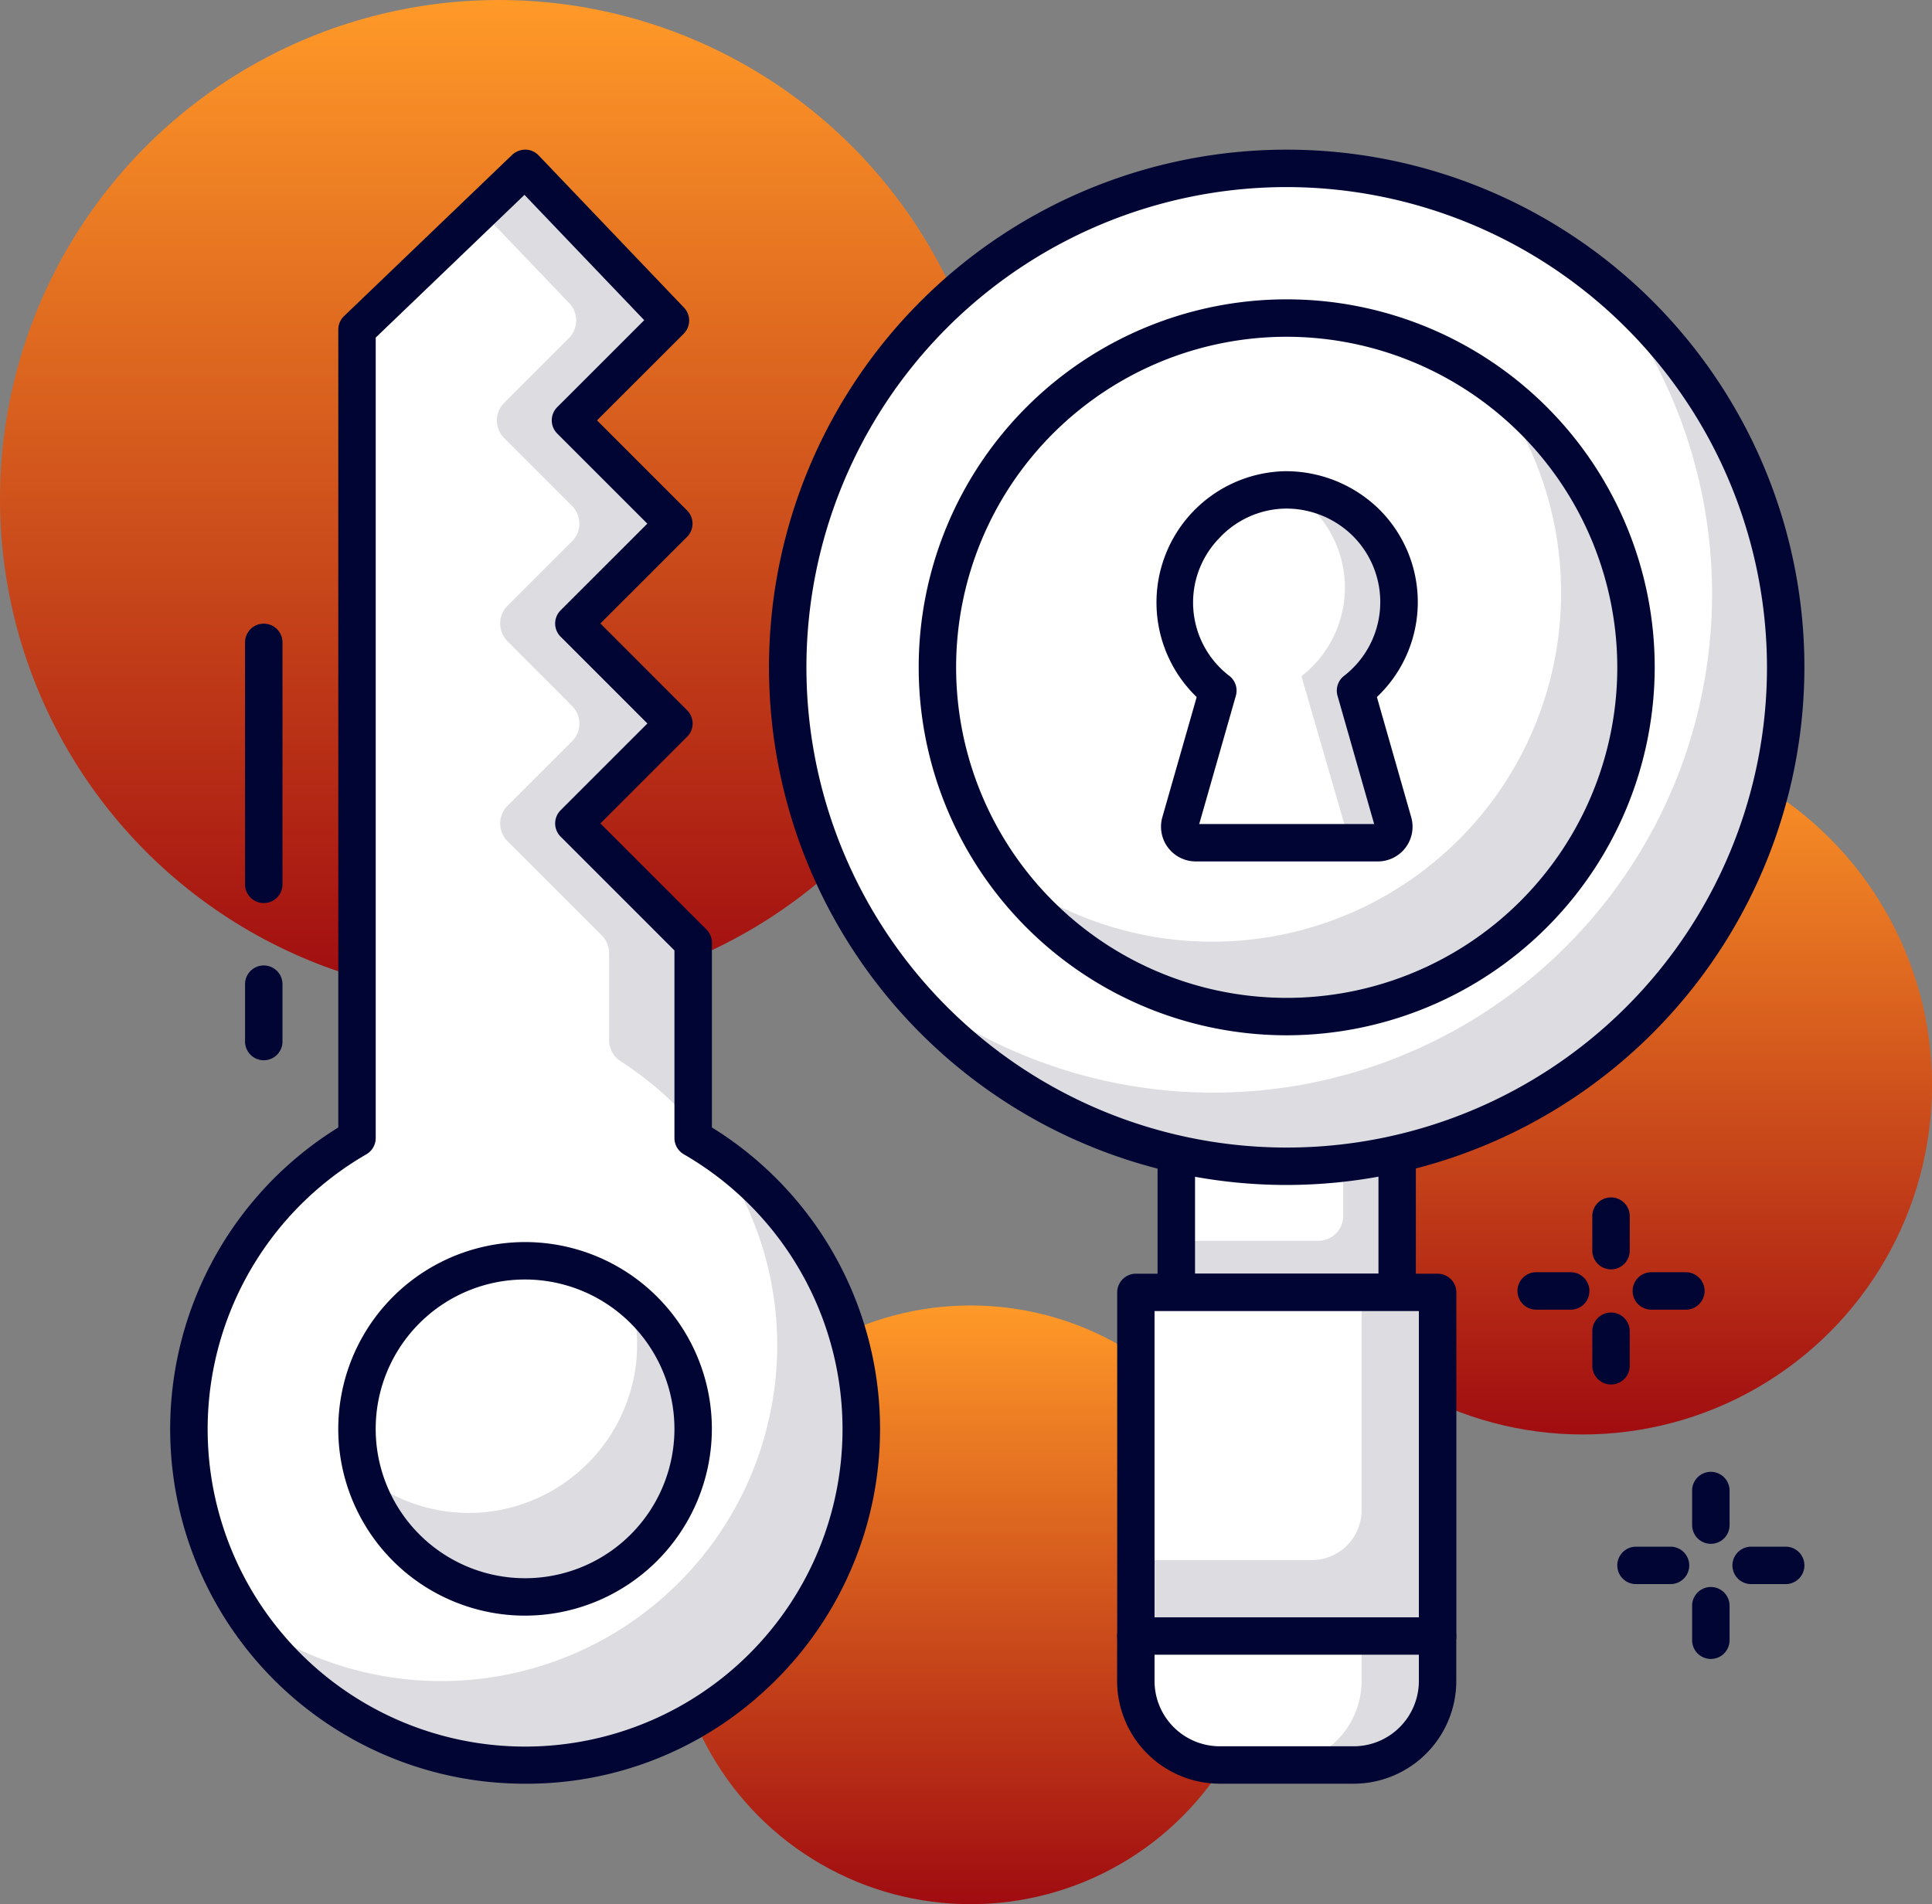 <svg xmlns="http://www.w3.org/2000/svg" xmlns:xlink="http://www.w3.org/1999/xlink" width="77.436" height="76.329" viewBox="0 0 77.436 76.329">
  <rect x="0" y="0" width="77.436" height="76.329" fill="#808080" stroke="none"/>
  <defs>
    <linearGradient id="linear-gradient" x1="0.5" x2="0.5" y2="1" gradientUnits="objectBoundingBox">
      <stop offset="0" stop-color="#ff9928"/>
      <stop offset="1" stop-color="#a00c10"/>
    </linearGradient>
  </defs>
  <g id="keyword_search" data-name="keyword search" transform="translate(-381.072 -334.494)">
    <g id="Group_16620" data-name="Group 16620">
      <circle id="Ellipse_1800" data-name="Ellipse 1800" cx="14" cy="14" r="14" transform="translate(430.509 363.994)" fill="url(#linear-gradient)"/>
    </g>
    <g id="Group_16621" data-name="Group 16621">
      <circle id="Ellipse_1801" data-name="Ellipse 1801" cx="12" cy="12" r="12" transform="translate(407.975 386.823)" fill="url(#linear-gradient)"/>
    </g>
    <g id="Group_16622" data-name="Group 16622">
      <circle id="Ellipse_1802" data-name="Ellipse 1802" cx="20" cy="20" r="20" transform="translate(381.072 334.494)" fill="url(#linear-gradient)"/>
    </g>
    <g id="Group_16658" data-name="Group 16658">
      <g id="Group_16623" data-name="Group 16623">
        <rect id="Rectangle_1511" data-name="Rectangle 1511" width="8.853" height="7.041" transform="translate(428.218 379.257)" fill="#dddde1"/>
      </g>
      <g id="Group_16624" data-name="Group 16624">
        <path id="Rectangle_1512" data-name="Rectangle 1512" d="M0,0H6.691a0,0,0,0,1,0,0V3.975a1,1,0,0,1-1,1H0a0,0,0,0,1,0,0V0A0,0,0,0,1,0,0Z" transform="translate(428.218 379.257)" fill="#fff"/>
      </g>
      <g id="Group_16625" data-name="Group 16625">
        <path id="Path_17923" data-name="Path 17923" d="M437.07,387.048h-8.852a.75.75,0,0,1-.75-.75v-7.042a.75.75,0,0,1,.75-.75h8.852a.75.75,0,0,1,.75.75V386.3A.75.75,0,0,1,437.07,387.048Zm-8.1-1.5h7.352v-5.542h-7.352Z" fill="#000534"/>
      </g>
      <g id="Group_16626" data-name="Group 16626">
        <rect id="Rectangle_1513" data-name="Rectangle 1513" width="12.095" height="13.776" transform="translate(426.597 386.298)" fill="#dddde1"/>
      </g>
      <g id="Group_16627" data-name="Group 16627">
        <path id="Rectangle_1514" data-name="Rectangle 1514" d="M0,0H9.049a0,0,0,0,1,0,0V8.731a2,2,0,0,1-2,2H0a0,0,0,0,1,0,0V0A0,0,0,0,1,0,0Z" transform="translate(426.597 386.298)" fill="#fff"/>
      </g>
      <g id="Group_16628" data-name="Group 16628">
        <path id="Path_17924" data-name="Path 17924" d="M438.691,400.823H426.6a.75.75,0,0,1-.75-.75V386.3a.75.75,0,0,1,.75-.75h12.094a.75.75,0,0,1,.75.75v13.775A.75.75,0,0,1,438.691,400.823Zm-11.344-1.5h10.594V387.048H427.347Z" fill="#000534"/>
      </g>
      <g id="Group_16629" data-name="Group 16629">
        <path id="Path_17925" data-name="Path 17925" d="M435.326,405.243h-5.365a3.364,3.364,0,0,1-3.364-3.364v-1.8h12.094v1.8A3.364,3.364,0,0,1,435.326,405.243Z" fill="#fff"/>
      </g>
      <g id="Group_16630" data-name="Group 16630">
        <path id="Path_17926" data-name="Path 17926" d="M435.646,400.074v1.8a3.365,3.365,0,0,1-3.366,3.364h3.046a3.364,3.364,0,0,0,3.365-3.364v-1.8Z" fill="#dddde1"/>
      </g>
      <g id="Group_16631" data-name="Group 16631">
        <path id="Path_17927" data-name="Path 17927" d="M435.326,405.993h-5.365a4.119,4.119,0,0,1-4.114-4.115v-1.8a.75.75,0,0,1,.75-.75h12.094a.75.75,0,0,1,.75.75v1.8A4.119,4.119,0,0,1,435.326,405.993Zm-7.979-5.17v1.055a2.618,2.618,0,0,0,2.614,2.615h5.365a2.617,2.617,0,0,0,2.615-2.615v-1.055Z" fill="#000534"/>
      </g>
      <g id="Group_16632" data-name="Group 16632">
        <path id="Path_17928" data-name="Path 17928" d="M418.5,347.1a20,20,0,1,1,0,28.285A20,20,0,0,1,418.5,347.1Z" fill="#fff"/>
      </g>
      <g id="Group_16633" data-name="Group 16633">
        <path id="Path_17929" data-name="Path 17929" d="M445.227,345.706a19.992,19.992,0,0,1-28.121,28.12,19.995,19.995,0,1,0,28.121-28.12Z" fill="#dddde1"/>
      </g>
      <g id="Group_16634" data-name="Group 16634">
        <path id="Path_17930" data-name="Path 17930" d="M432.644,381.993a20.75,20.75,0,1,1,20.75-20.75A20.774,20.774,0,0,1,432.644,381.993Zm0-40a19.25,19.25,0,1,0,19.25,19.25A19.272,19.272,0,0,0,432.644,341.993Z" fill="#000534"/>
      </g>
      <g id="Group_16635" data-name="Group 16635">
        <circle id="Ellipse_1803" data-name="Ellipse 1803" cx="14" cy="14" r="14" transform="translate(418.643 347.243)" fill="#fff"/>
      </g>
      <g id="Group_16636" data-name="Group 16636">
        <path id="Path_17931" data-name="Path 17931" d="M440.918,349.969a13.981,13.981,0,0,1-19.549,19.548,13.988,13.988,0,1,0,19.549-19.548Z" fill="#dddde1"/>
      </g>
      <g id="Group_16637" data-name="Group 16637">
        <path id="Path_17932" data-name="Path 17932" d="M432.644,375.993a14.75,14.75,0,1,1,14.75-14.75A14.767,14.767,0,0,1,432.644,375.993Zm0-28a13.25,13.25,0,1,0,13.25,13.25A13.266,13.266,0,0,0,432.644,347.993Z" fill="#000534"/>
      </g>
      <g id="Group_16638" data-name="Group 16638">
        <path id="Path_17933" data-name="Path 17933" d="M408.854,380.113v-7.832l-4.781-4.78,4-4,0,0-4.007-4.007,4-4-4.139-4.14,4-4-5.823-6.1-6.736,6.464v32.406a13.474,13.474,0,1,0,13.473,0Z" fill="#fff"/>
      </g>
      <g id="Group_16639" data-name="Group 16639">
        <path id="Path_17934" data-name="Path 17934" d="M401.275,352.051,404,354.777a1,1,0,0,1,0,1.414l-2.59,2.59a1,1,0,0,0,0,1.413l2.592,2.6a1,1,0,0,1,0,1.414l-2.59,2.59a1,1,0,0,0,0,1.414l3.78,3.78a1,1,0,0,1,.293.707v3.5a1,1,0,0,0,.473.841,13.763,13.763,0,0,1,2.9,2.513v-7.264l-4.781-4.78,4-4,0,0-4.007-4.007,4-4-4.139-4.14,4-4-5.823-6.1-1.758,1.687,3.538,3.7a1,1,0,0,1-.016,1.4l-2.606,2.606A1,1,0,0,0,401.275,352.051Z" fill="#dddde1"/>
      </g>
      <g id="Group_16640" data-name="Group 16640">
        <path id="Path_17935" data-name="Path 17935" d="M409.792,380.74a13.332,13.332,0,0,1,2.241,9.923,13.465,13.465,0,0,1-20.972,8.8,13.458,13.458,0,1,0,18.731-18.718Z" fill="#dddde1"/>
      </g>
      <g id="Group_16641" data-name="Group 16641">
        <path id="Path_17936" data-name="Path 17936" d="M402.14,405.994a14.828,14.828,0,0,1-1.65-.092,14.216,14.216,0,0,1-5.859-26.214V347.707a.752.752,0,0,1,.23-.541L401.6,340.7a.8.8,0,0,1,.536-.209.752.752,0,0,1,.525.232l5.824,6.1a.749.749,0,0,1-.011,1.049L405,351.344l3.609,3.61a.75.75,0,0,1,0,1.061l-3.473,3.472,3.477,3.478a.75.75,0,0,1-.033,1.092l-3.444,3.444,4.25,4.25a.753.753,0,0,1,.22.53v7.407a14.211,14.211,0,0,1,2,22.682A14.061,14.061,0,0,1,402.14,405.994Zm-6.009-57.968v32.087a.753.753,0,0,1-.374.65,12.723,12.723,0,1,0,12.722,0,.752.752,0,0,1-.375-.65v-7.521l-4.561-4.561a.749.749,0,0,1,0-1.06l3.477-3.477-3.477-3.477a.748.748,0,0,1,0-1.06l3.474-3.473-3.61-3.61a.75.75,0,0,1,0-1.061l3.486-3.485-4.8-5.023Z" fill="#000534"/>
      </g>
      <g id="Group_16642" data-name="Group 16642">
        <path id="Path_17937" data-name="Path 17937" d="M402.117,385.033a6.737,6.737,0,1,1-6.736,6.737A6.737,6.737,0,0,1,402.117,385.033Z" fill="#fff"/>
      </g>
      <g id="Group_16643" data-name="Group 16643">
        <path id="Path_17938" data-name="Path 17938" d="M406.338,386.522a6.634,6.634,0,0,1,.077,3.464,6.785,6.785,0,0,1-5.6,5.086,6.716,6.716,0,0,1-5.169-1.424,6.736,6.736,0,1,0,10.687-7.126Z" fill="#dddde1"/>
      </g>
      <g id="Group_16644" data-name="Group 16644">
        <path id="Path_17939" data-name="Path 17939" d="M402.117,399.256a7.487,7.487,0,1,1,7.487-7.486A7.495,7.495,0,0,1,402.117,399.256Zm0-13.474a5.987,5.987,0,1,0,5.987,5.988A5.993,5.993,0,0,0,402.117,385.782Z" fill="#000534"/>
      </g>
      <g id="Group_16645" data-name="Group 16645">
        <path id="Path_17940" data-name="Path 17940" d="M437.144,358.632a4.5,4.5,0,0,0-4.573-4.5,4.562,4.562,0,0,0-4.425,4.673,4.492,4.492,0,0,0,1.739,3.377l-1.507,5.273a.643.643,0,0,0,.618.82h7.295a.642.642,0,0,0,.618-.82l-1.507-5.273A4.49,4.49,0,0,0,437.144,358.632Z" fill="#fff"/>
      </g>
      <g id="Group_16646" data-name="Group 16646">
        <path id="Path_17941" data-name="Path 17941" d="M435.4,362.182a4.488,4.488,0,0,0-2.7-8.038,4.487,4.487,0,0,1,.534,7.454l1.937,6.677h1.119a.642.642,0,0,0,.618-.82Z" fill="#dddde1"/>
      </g>
      <g id="Group_16647" data-name="Group 16647">
        <path id="Path_17942" data-name="Path 17942" d="M436.291,369.024H429a1.393,1.393,0,0,1-1.34-1.775l1.376-4.814a5.264,5.264,0,0,1,3.528-9.053,5.347,5.347,0,0,1,3.766,1.507,5.241,5.241,0,0,1-.071,7.546l1.375,4.814a1.391,1.391,0,0,1-1.339,1.775Zm0-1.5Zm-7.153,0h7.011l-1.467-5.137a.748.748,0,0,1,.259-.8,3.742,3.742,0,0,0,.332-5.631,3.8,3.8,0,0,0-2.69-1.076,3.706,3.706,0,0,0-2.643,1.186,3.7,3.7,0,0,0,.406,5.521.748.748,0,0,1,.259.8Z" fill="#000534"/>
      </g>
      <g id="Group_16648" data-name="Group 16648">
        <path id="Path_17943" data-name="Path 17943" d="M391.644,370.693a.75.75,0,0,1-.75-.75v-9.7a.75.75,0,0,1,1.5,0v9.7A.75.75,0,0,1,391.644,370.693Z" fill="#000534"/>
      </g>
      <g id="Group_16649" data-name="Group 16649">
        <path id="Path_17944" data-name="Path 17944" d="M391.644,376.994a.75.75,0,0,1-.75-.75v-2.3a.75.75,0,0,1,1.5,0v2.3A.75.75,0,0,1,391.644,376.994Z" fill="#000534"/>
      </g>
      <g id="Group_16650" data-name="Group 16650">
        <path id="Path_17945" data-name="Path 17945" d="M448.028,397.992h-1.384a.75.75,0,0,1,0-1.5h1.384a.75.75,0,0,1,0,1.5Z" fill="#000534"/>
      </g>
      <g id="Group_16651" data-name="Group 16651">
        <path id="Path_17946" data-name="Path 17946" d="M452.644,397.992h-1.385a.75.75,0,0,1,0-1.5h1.385a.75.75,0,0,1,0,1.5Z" fill="#000534"/>
      </g>
      <g id="Group_16652" data-name="Group 16652">
        <path id="Path_17947" data-name="Path 17947" d="M449.644,400.992a.75.75,0,0,1-.75-.75v-1.384a.75.75,0,0,1,1.5,0v1.384A.75.75,0,0,1,449.644,400.992Z" fill="#000534"/>
      </g>
      <g id="Group_16653" data-name="Group 16653">
        <path id="Path_17948" data-name="Path 17948" d="M449.644,396.377a.75.75,0,0,1-.75-.75v-1.385a.75.75,0,0,1,1.5,0v1.385A.75.75,0,0,1,449.644,396.377Z" fill="#000534"/>
      </g>
      <g id="Group_16654" data-name="Group 16654">
        <path id="Path_17949" data-name="Path 17949" d="M444.027,386.991h-1.384a.75.75,0,1,1,0-1.5h1.384a.75.75,0,0,1,0,1.5Z" fill="#000534"/>
      </g>
      <g id="Group_16655" data-name="Group 16655">
        <path id="Path_17950" data-name="Path 17950" d="M448.643,386.991h-1.384a.75.75,0,0,1,0-1.5h1.384a.75.75,0,0,1,0,1.5Z" fill="#000534"/>
      </g>
      <g id="Group_16656" data-name="Group 16656">
        <path id="Path_17951" data-name="Path 17951" d="M445.643,389.991a.75.75,0,0,1-.75-.75v-1.385a.75.75,0,0,1,1.5,0v1.385A.75.75,0,0,1,445.643,389.991Z" fill="#000534"/>
      </g>
      <g id="Group_16657" data-name="Group 16657">
        <path id="Path_17952" data-name="Path 17952" d="M445.643,385.376a.75.75,0,0,1-.75-.75v-1.385a.75.75,0,0,1,1.5,0v1.385A.75.75,0,0,1,445.643,385.376Z" fill="#000534"/>
      </g>
    </g>
  </g>
</svg>
